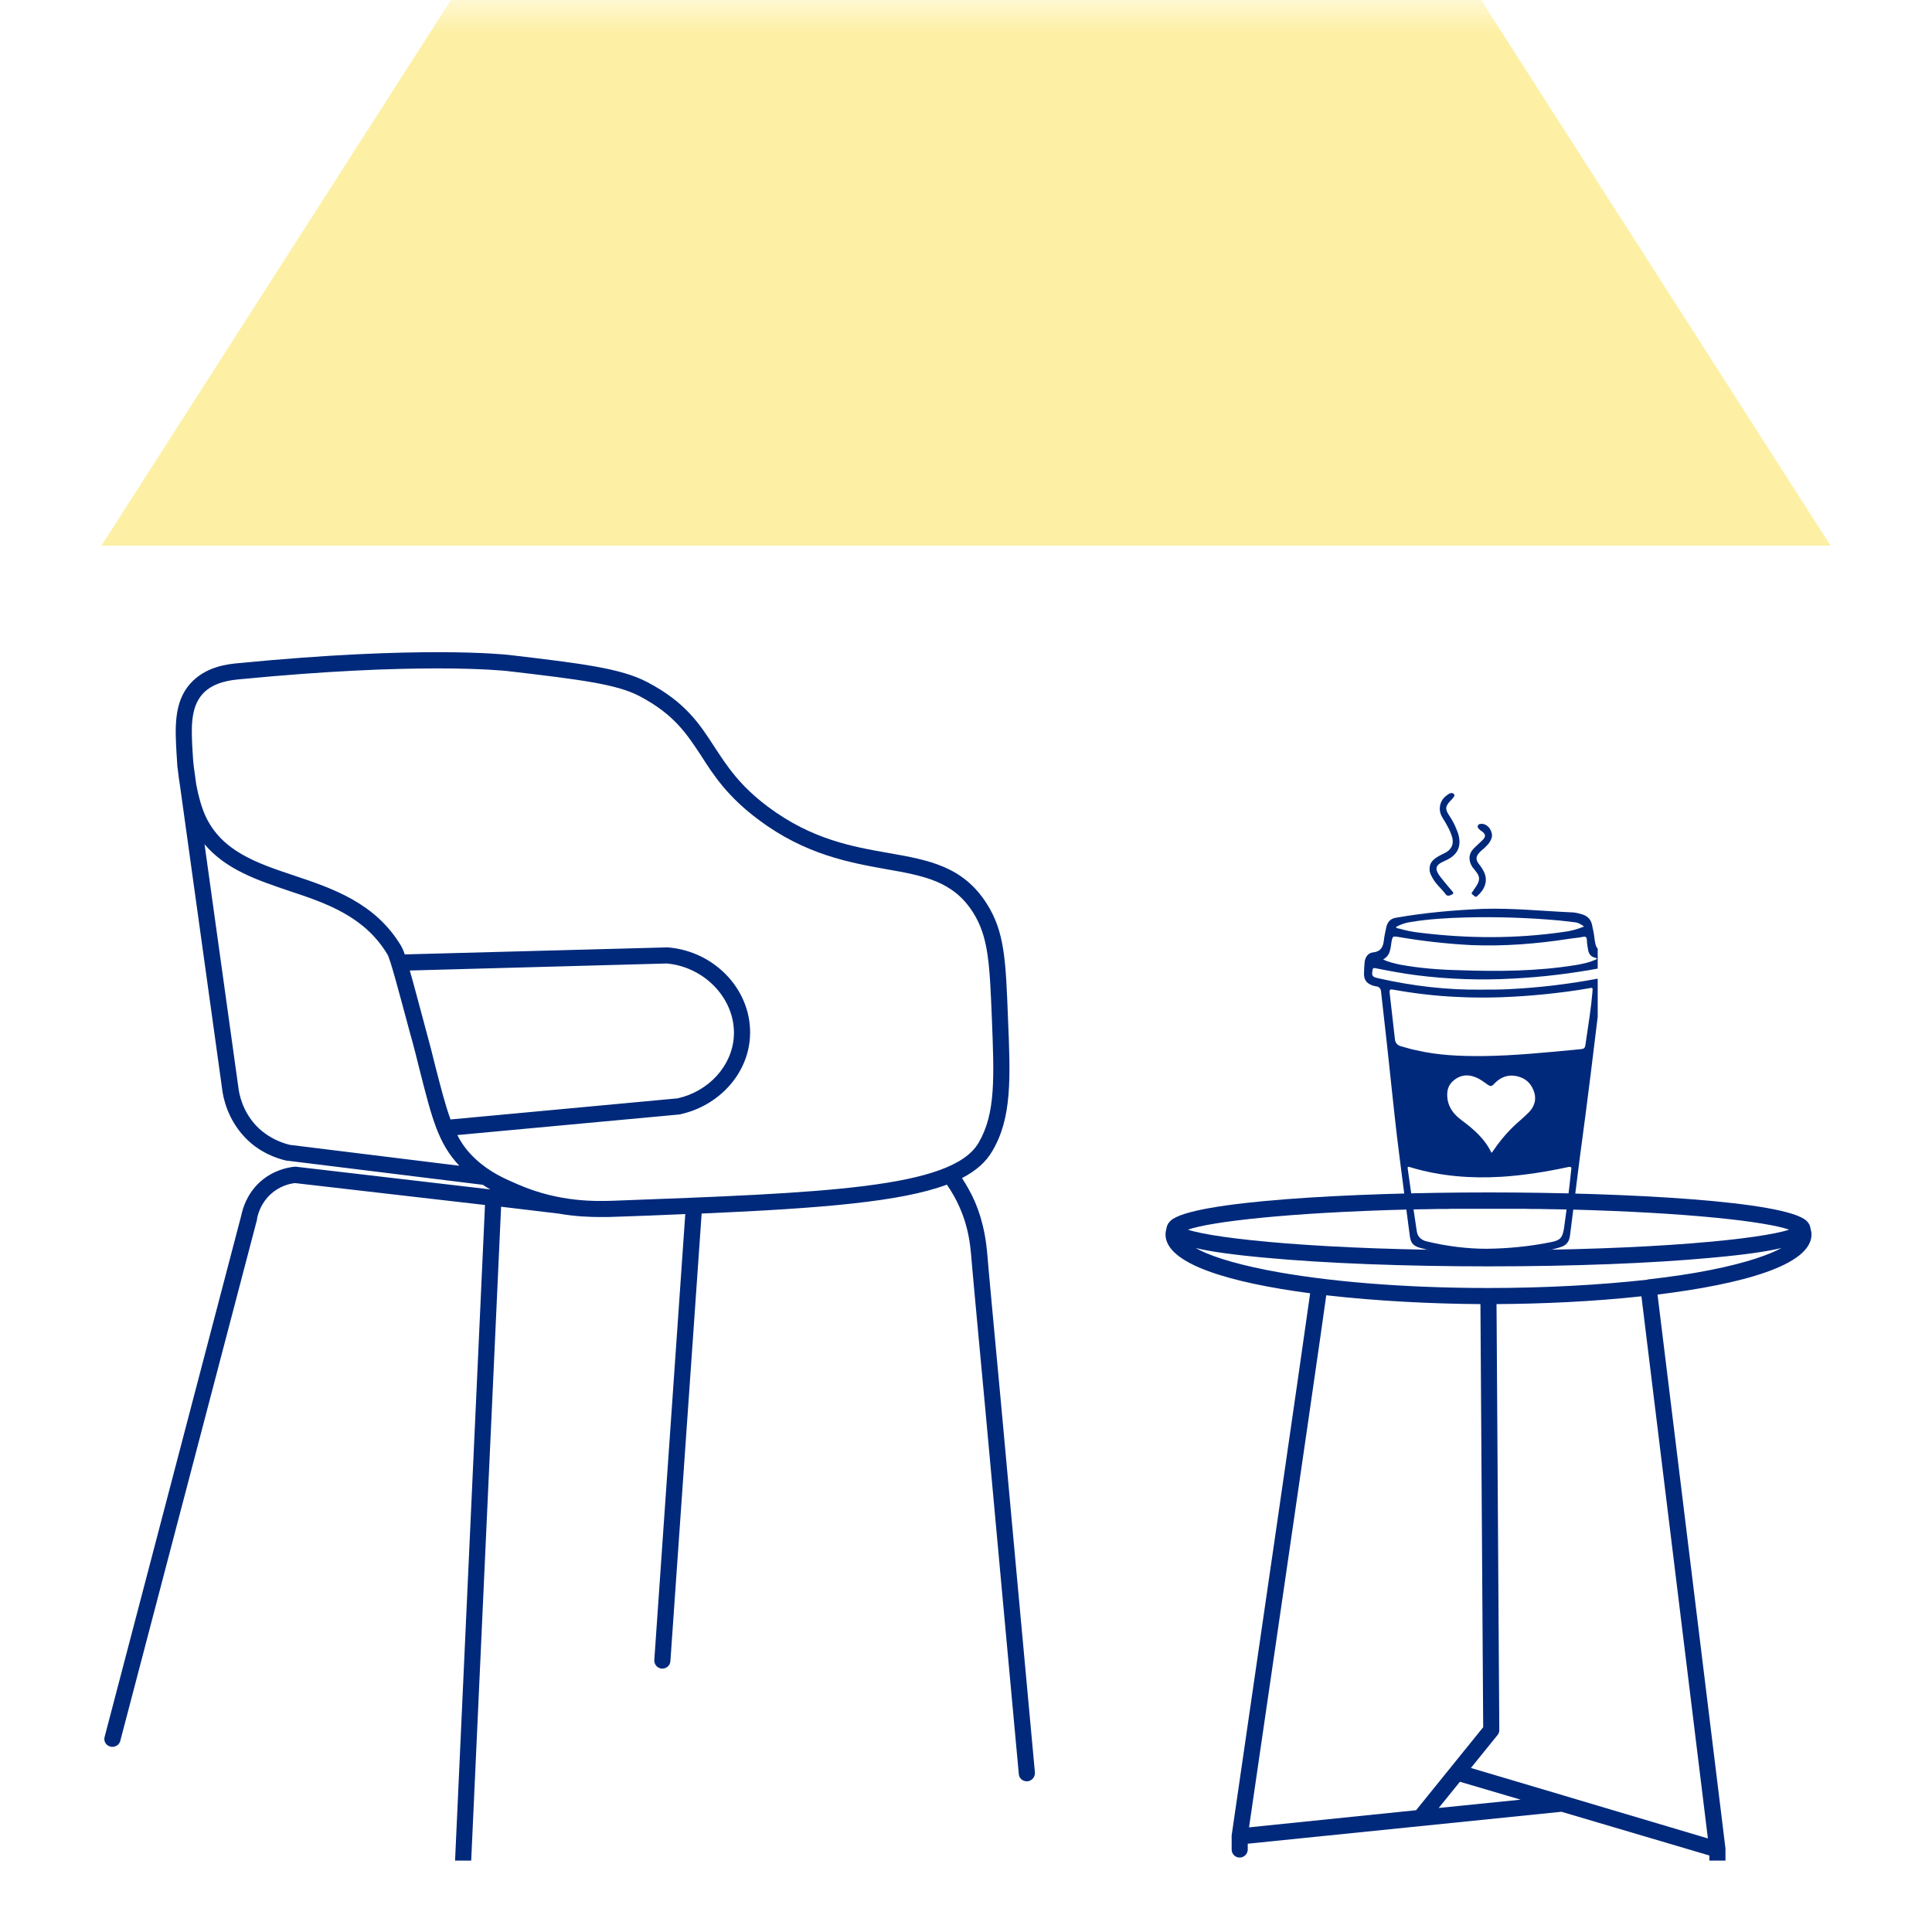 <svg xmlns="http://www.w3.org/2000/svg" xmlns:xlink="http://www.w3.org/1999/xlink" width="40" zoomAndPan="magnify" viewBox="0 0 30 30" height="40" preserveAspectRatio="xMidYMid meet" version="1.0"><defs><filter x="0%" y="0%" width="100%" height="100%" id="3ad632eeae"><feColorMatrix values="0 0 0 0 1 0 0 0 0 1 0 0 0 0 1 0 0 0 1 0" color-interpolation-filters="sRGB"/></filter><mask id="eadc4ee302"><g filter="url(#3ad632eeae)"><rect x="-3" width="36" fill="#000000" y="-3" height="36" fill-opacity="0.36"/></g></mask><clipPath id="a47f73a6c1"><path d="M 0.574 0 L 27.508 0 L 27.508 8.473 L 0.574 8.473 Z M 0.574 0 " clip-rule="nonzero"/></clipPath><clipPath id="406a579557"><path d="M 14 -12.484 L 27.426 8.473 L 0.574 8.473 Z M 14 -12.484 " clip-rule="nonzero"/></clipPath><clipPath id="b027ddf2d3"><rect x="0" width="28" y="0" height="9"/></clipPath><clipPath id="575e35bced"><path d="M 1.574 10.02 L 17 10.02 L 17 28.891 L 1.574 28.891 Z M 1.574 10.02 " clip-rule="nonzero"/></clipPath><clipPath id="fa42ac84b4"><path d="M 18 18 L 29 18 L 29 28.891 L 18 28.891 Z M 18 18 " clip-rule="nonzero"/></clipPath><clipPath id="329b6b6c86"><path d="M 21.18 14 L 24.809 14 L 24.809 19.562 L 21.18 19.562 Z M 21.18 14 " clip-rule="nonzero"/></clipPath><clipPath id="698fc9afe3"><path d="M 22 12.305 L 23 12.305 L 23 14 L 22 14 Z M 22 12.305 " clip-rule="nonzero"/></clipPath><clipPath id="7305dc6128"><path d="M 22 12.305 L 24 12.305 L 24 14 L 22 14 Z M 22 12.305 " clip-rule="nonzero"/></clipPath></defs><g mask="url(#eadc4ee302)"><g transform="matrix(1, 0, 0, 1, 1, 0)"><g clip-path="url(#b027ddf2d3)"><g clip-path="url(#a47f73a6c1)"><g clip-path="url(#406a579557)"><path fill="#fad606" d="M 0.574 -12.484 L 27.426 -12.484 L 27.426 8.473 L 0.574 8.473 Z M 0.574 -12.484 " fill-opacity="1" fill-rule="nonzero"/></g></g></g></g></g><g clip-path="url(#575e35bced)"><path fill="#00297b" d="M 9.523 18.645 C 9.277 18.652 8.699 18.676 8.051 18.395 C 7.84 18.305 7.605 18.203 7.383 17.996 C 7.262 17.883 7.172 17.766 7.102 17.625 L 10.555 17.305 C 10.559 17.305 10.562 17.305 10.57 17.301 C 11.164 17.168 11.609 16.68 11.645 16.109 C 11.691 15.402 11.121 14.773 10.371 14.711 C 10.367 14.711 10.363 14.711 10.359 14.711 L 6.285 14.82 C 6.266 14.762 6.246 14.719 6.23 14.691 C 5.828 14.016 5.156 13.793 4.562 13.594 C 3.988 13.402 3.445 13.219 3.191 12.672 C 3.129 12.535 3.082 12.367 3.047 12.18 L 3.008 11.895 C 3 11.828 2.996 11.766 2.992 11.695 C 2.969 11.32 2.953 10.996 3.141 10.781 C 3.312 10.586 3.598 10.559 3.73 10.547 C 5.098 10.414 6.105 10.379 6.785 10.379 C 7.504 10.379 7.852 10.418 7.859 10.418 C 9.039 10.555 9.574 10.625 9.93 10.809 C 10.469 11.094 10.66 11.391 10.887 11.734 C 11.078 12.035 11.301 12.375 11.781 12.73 C 12.504 13.273 13.199 13.395 13.758 13.496 C 14.34 13.598 14.801 13.68 15.109 14.168 C 15.352 14.551 15.367 14.973 15.402 15.82 C 15.438 16.738 15.461 17.293 15.195 17.746 C 14.781 18.453 12.801 18.523 9.523 18.645 M 6.363 15.07 L 10.355 14.961 C 10.957 15.016 11.43 15.531 11.395 16.094 C 11.367 16.551 11.008 16.945 10.523 17.055 L 6.996 17.383 C 6.918 17.172 6.852 16.914 6.762 16.566 C 6.719 16.391 6.668 16.188 6.605 15.961 C 6.496 15.559 6.422 15.27 6.363 15.07 M 4.5 17.777 C 4.34 17.738 4.191 17.664 4.066 17.562 C 3.812 17.352 3.73 17.07 3.707 16.926 L 3.176 13.109 C 3.508 13.504 4 13.668 4.484 13.832 C 5.062 14.023 5.66 14.227 6.016 14.82 C 6.062 14.898 6.18 15.348 6.363 16.027 C 6.426 16.25 6.477 16.453 6.52 16.629 C 6.707 17.363 6.805 17.758 7.133 18.102 Z M 15.328 19.445 C 15.316 19.34 15.293 19.02 15.133 18.648 C 15.078 18.527 15.012 18.406 14.938 18.293 C 15.156 18.18 15.312 18.043 15.41 17.871 C 15.715 17.355 15.691 16.742 15.652 15.809 C 15.617 14.918 15.602 14.473 15.324 14.035 C 14.953 13.449 14.418 13.355 13.801 13.246 C 13.238 13.148 12.605 13.035 11.93 12.531 C 11.484 12.199 11.289 11.895 11.094 11.598 C 10.863 11.242 10.645 10.902 10.047 10.59 C 9.637 10.375 9.016 10.301 7.887 10.168 C 7.836 10.164 6.547 10.02 3.707 10.297 C 3.539 10.312 3.191 10.348 2.953 10.617 C 2.695 10.906 2.719 11.316 2.742 11.711 C 2.746 11.773 2.75 11.836 2.754 11.895 C 2.754 11.898 2.754 11.902 2.754 11.906 L 2.758 11.926 C 2.77 12.027 2.781 12.121 2.797 12.215 L 3.457 16.965 C 3.488 17.148 3.59 17.492 3.906 17.758 C 4.062 17.887 4.25 17.977 4.449 18.023 C 4.453 18.023 4.457 18.023 4.461 18.023 L 7.5 18.398 C 7.535 18.426 7.574 18.445 7.613 18.469 L 4.598 18.117 C 4.59 18.117 4.582 18.117 4.57 18.117 C 4.457 18.129 4.23 18.176 4.031 18.359 C 3.836 18.539 3.77 18.758 3.746 18.875 L 1.625 26.969 C 1.605 27.035 1.645 27.105 1.715 27.121 C 1.723 27.125 1.734 27.125 1.746 27.125 C 1.801 27.125 1.852 27.09 1.867 27.035 L 3.992 18.934 C 3.992 18.93 3.992 18.926 3.992 18.922 C 4.008 18.84 4.055 18.68 4.203 18.543 C 4.34 18.418 4.496 18.379 4.582 18.371 L 7.531 18.711 L 7.066 28.895 C 7.062 28.965 7.113 29.023 7.184 29.027 C 7.188 29.027 7.188 29.027 7.191 29.027 C 7.258 29.027 7.312 28.977 7.316 28.906 L 7.781 18.738 L 8.668 18.844 C 8.668 18.844 8.668 18.844 8.672 18.844 C 8.934 18.891 9.164 18.898 9.332 18.898 C 9.414 18.898 9.48 18.898 9.531 18.895 C 9.926 18.883 10.293 18.867 10.641 18.852 L 10.16 25.777 C 10.156 25.844 10.207 25.906 10.277 25.91 C 10.281 25.91 10.281 25.91 10.285 25.91 C 10.352 25.91 10.406 25.859 10.41 25.793 L 10.895 18.844 C 12.777 18.762 13.992 18.66 14.703 18.395 C 14.781 18.508 14.848 18.625 14.902 18.75 C 15.047 19.078 15.066 19.359 15.078 19.469 C 15.098 19.719 15.18 20.602 15.305 21.938 C 15.434 23.359 15.613 25.293 15.82 27.547 C 15.824 27.613 15.879 27.66 15.945 27.66 C 15.949 27.66 15.953 27.66 15.957 27.66 C 16.023 27.652 16.074 27.594 16.07 27.523 C 15.863 25.27 15.684 23.336 15.555 21.914 C 15.43 20.578 15.348 19.695 15.328 19.445 " fill-opacity="1" fill-rule="nonzero"/></g><g clip-path="url(#fa42ac84b4)"><path fill="#00297b" d="M 23.113 19.414 C 20.547 19.414 18.879 19.238 18.445 19.094 C 18.805 18.969 20.016 18.828 21.875 18.781 C 21.883 18.781 21.887 18.781 21.895 18.781 C 21.957 18.781 22.023 18.777 22.094 18.777 C 22.105 18.777 22.121 18.777 22.133 18.777 C 22.195 18.777 22.254 18.773 22.316 18.773 C 22.336 18.773 22.355 18.773 22.375 18.773 C 22.434 18.773 22.492 18.773 22.551 18.77 C 22.57 18.77 22.594 18.77 22.617 18.77 C 22.676 18.77 22.738 18.77 22.797 18.77 C 22.82 18.77 22.84 18.77 22.863 18.77 C 22.945 18.77 23.027 18.77 23.113 18.77 C 23.199 18.77 23.281 18.77 23.363 18.77 C 23.387 18.77 23.41 18.77 23.434 18.77 C 23.492 18.77 23.551 18.77 23.609 18.77 C 23.633 18.77 23.656 18.77 23.68 18.77 C 23.738 18.773 23.797 18.773 23.855 18.773 C 23.875 18.773 23.895 18.773 23.914 18.773 C 23.977 18.773 24.035 18.777 24.094 18.777 C 24.109 18.777 24.125 18.777 24.137 18.777 C 24.203 18.777 24.27 18.781 24.336 18.781 C 24.344 18.781 24.352 18.781 24.355 18.781 C 26.219 18.828 27.426 18.969 27.781 19.094 C 27.352 19.238 25.68 19.414 23.113 19.414 M 26.547 19.723 C 26.254 19.781 25.934 19.828 25.586 19.867 C 25.586 19.867 25.586 19.867 25.582 19.867 C 25.582 19.867 25.582 19.871 25.582 19.871 C 24.844 19.953 23.996 20 23.113 20 C 21.816 20 20.598 19.902 19.68 19.723 C 19.102 19.609 18.758 19.488 18.566 19.379 C 18.793 19.434 19.141 19.484 19.66 19.531 C 20.586 19.617 21.812 19.664 23.113 19.664 C 24.418 19.664 25.645 19.617 26.57 19.531 C 27.09 19.484 27.434 19.434 27.664 19.379 C 27.469 19.484 27.125 19.609 26.547 19.723 M 26.52 28.547 L 24.301 27.887 C 24.297 27.887 24.293 27.887 24.289 27.883 L 22.84 27.453 L 23.254 26.941 C 23.273 26.918 23.281 26.891 23.281 26.863 L 23.238 20.25 C 23.938 20.246 24.738 20.211 25.488 20.129 Z M 22.34 28.074 L 22.672 27.664 C 22.672 27.664 22.672 27.664 22.672 27.668 L 23.613 27.945 Z M 21.988 28.109 L 19.395 28.375 C 20.312 22.098 20.539 20.516 20.594 20.113 C 21.383 20.203 22.246 20.246 22.988 20.25 L 23.031 26.82 L 21.992 28.105 C 21.992 28.109 21.992 28.109 21.988 28.109 M 28.051 18.957 C 27.73 18.652 25.266 18.516 23.113 18.516 C 20.969 18.516 18.508 18.652 18.18 18.953 C 18.133 18.996 18.117 19.039 18.113 19.074 C 18.105 19.105 18.098 19.137 18.098 19.168 C 18.098 19.629 19.105 19.918 20.344 20.082 C 20.23 20.902 19.516 25.824 19.125 28.5 C 19.125 28.5 19.125 28.504 19.125 28.508 C 19.125 28.512 19.125 28.516 19.125 28.516 L 19.125 28.719 C 19.125 28.789 19.18 28.844 19.25 28.844 C 19.316 28.844 19.375 28.789 19.375 28.719 L 19.375 28.629 L 24.246 28.133 L 26.543 28.812 L 26.543 28.902 C 26.543 28.973 26.598 29.027 26.668 29.027 C 26.738 29.027 26.793 28.973 26.793 28.902 L 26.793 28.719 C 26.793 28.719 26.793 28.715 26.793 28.711 C 26.793 28.707 26.793 28.707 26.793 28.703 L 25.738 20.102 C 27.043 19.941 28.129 19.648 28.129 19.168 C 28.129 19.137 28.121 19.105 28.113 19.074 C 28.109 19.039 28.094 18.996 28.051 18.957 " fill-opacity="1" fill-rule="nonzero"/></g><g clip-path="url(#329b6b6c86)"><path fill="#00297b" d="M 23.156 19.512 C 22.758 19.512 22.406 19.477 22.059 19.379 C 21.945 19.348 21.906 19.305 21.891 19.188 C 21.824 18.672 21.754 18.156 21.691 17.637 C 21.637 17.172 21.59 16.703 21.539 16.238 C 21.508 15.957 21.477 15.676 21.445 15.398 C 21.441 15.348 21.414 15.32 21.367 15.316 C 21.348 15.312 21.332 15.309 21.32 15.305 C 21.227 15.273 21.184 15.227 21.18 15.129 C 21.18 15.062 21.184 14.992 21.191 14.926 C 21.207 14.852 21.246 14.797 21.32 14.789 C 21.438 14.777 21.477 14.707 21.488 14.605 C 21.496 14.535 21.512 14.465 21.527 14.395 C 21.547 14.312 21.594 14.262 21.68 14.25 C 22.125 14.172 22.574 14.133 23.023 14.113 C 23.492 14.098 23.957 14.148 24.426 14.168 C 24.477 14.172 24.523 14.184 24.57 14.199 C 24.648 14.223 24.699 14.273 24.719 14.352 C 24.738 14.434 24.754 14.516 24.762 14.594 C 24.781 14.73 24.805 14.754 24.934 14.781 C 24.988 14.793 25.02 14.828 25.027 14.879 C 25.043 14.953 25.047 15.027 25.043 15.098 C 25.039 15.164 25.004 15.223 24.949 15.258 C 24.887 15.305 24.859 15.363 24.852 15.438 C 24.801 15.855 24.75 16.273 24.699 16.688 C 24.645 17.117 24.59 17.547 24.531 17.977 C 24.48 18.379 24.43 18.781 24.379 19.184 C 24.367 19.285 24.32 19.34 24.227 19.367 C 23.863 19.48 23.488 19.496 23.156 19.512 Z M 23.027 16.398 C 23.039 16.398 23.051 16.398 23.059 16.398 C 23.523 16.391 23.988 16.344 24.449 16.301 C 24.633 16.281 24.605 16.309 24.633 16.125 C 24.668 15.887 24.707 15.648 24.727 15.406 C 24.734 15.332 24.734 15.332 24.66 15.348 C 24.441 15.387 24.219 15.414 23.992 15.438 C 23.535 15.484 23.078 15.504 22.621 15.48 C 22.289 15.465 21.957 15.426 21.633 15.367 C 21.59 15.359 21.574 15.363 21.578 15.414 C 21.605 15.652 21.633 15.891 21.66 16.133 C 21.664 16.191 21.695 16.23 21.754 16.246 C 21.828 16.266 21.898 16.289 21.977 16.305 C 22.32 16.387 22.676 16.402 23.027 16.398 Z M 23.086 19.391 C 23.418 19.387 23.75 19.355 24.078 19.289 C 24.223 19.262 24.262 19.223 24.285 19.078 C 24.328 18.773 24.367 18.465 24.398 18.16 C 24.406 18.117 24.387 18.117 24.355 18.121 C 24.012 18.195 23.668 18.25 23.316 18.273 C 22.844 18.301 22.371 18.266 21.914 18.129 C 21.855 18.109 21.852 18.113 21.863 18.176 C 21.906 18.492 21.953 18.805 22 19.121 C 22.012 19.203 22.07 19.254 22.141 19.273 C 22.461 19.352 22.785 19.391 23.086 19.391 Z M 24.797 14.891 C 24.793 14.879 24.781 14.871 24.766 14.871 C 24.691 14.852 24.664 14.797 24.656 14.727 C 24.648 14.68 24.641 14.637 24.641 14.59 C 24.637 14.551 24.621 14.539 24.582 14.547 C 24.512 14.562 24.438 14.566 24.363 14.578 C 23.863 14.656 23.363 14.695 22.855 14.676 C 22.469 14.656 22.082 14.613 21.703 14.547 C 21.629 14.535 21.625 14.539 21.609 14.613 C 21.59 14.719 21.598 14.832 21.477 14.898 C 21.562 14.941 21.648 14.957 21.73 14.977 C 22.043 15.035 22.359 15.059 22.68 15.066 C 23.27 15.086 23.863 15.082 24.453 14.988 C 24.57 14.969 24.688 14.945 24.797 14.891 Z M 23.16 17.902 C 23.172 17.887 23.18 17.879 23.188 17.867 C 23.266 17.75 23.355 17.641 23.453 17.539 C 23.543 17.445 23.652 17.363 23.746 17.266 C 23.84 17.164 23.863 17.047 23.809 16.922 C 23.754 16.789 23.648 16.719 23.504 16.703 C 23.375 16.691 23.273 16.75 23.191 16.84 C 23.16 16.871 23.141 16.867 23.109 16.848 C 23.047 16.805 22.988 16.758 22.918 16.73 C 22.801 16.68 22.688 16.688 22.586 16.766 C 22.48 16.844 22.461 16.949 22.477 17.07 C 22.5 17.211 22.582 17.309 22.691 17.391 C 22.879 17.531 23.055 17.68 23.16 17.902 Z M 24.598 14.387 C 24.547 14.352 24.504 14.324 24.445 14.32 C 24.367 14.312 24.289 14.301 24.211 14.293 C 23.73 14.25 23.246 14.234 22.762 14.246 C 22.477 14.254 22.191 14.27 21.91 14.316 C 21.828 14.328 21.75 14.352 21.676 14.395 C 21.688 14.418 21.707 14.414 21.719 14.418 C 21.832 14.449 21.941 14.473 22.055 14.484 C 22.793 14.574 23.527 14.578 24.266 14.473 C 24.379 14.461 24.492 14.43 24.598 14.387 Z M 23.02 15.367 C 23.16 15.367 23.301 15.367 23.441 15.359 C 23.902 15.336 24.363 15.281 24.816 15.195 C 24.844 15.191 24.867 15.184 24.887 15.168 C 24.93 15.133 24.926 15.086 24.91 15.043 C 24.898 15 24.863 15.031 24.84 15.035 C 24.395 15.117 23.949 15.172 23.496 15.195 C 23 15.223 22.5 15.207 22.008 15.145 C 21.789 15.117 21.578 15.078 21.363 15.035 C 21.328 15.027 21.316 15.031 21.312 15.07 C 21.297 15.152 21.309 15.172 21.406 15.191 C 21.938 15.312 22.477 15.375 23.02 15.367 Z M 23.02 15.367 " fill-opacity="1" fill-rule="nonzero"/></g><g clip-path="url(#698fc9afe3)"><path fill="#00297b" d="M 22.199 13.496 C 22.195 13.406 22.246 13.352 22.316 13.309 C 22.359 13.281 22.41 13.258 22.457 13.234 C 22.543 13.18 22.574 13.105 22.551 13.008 C 22.52 12.895 22.461 12.797 22.398 12.695 C 22.324 12.578 22.352 12.426 22.469 12.348 C 22.48 12.336 22.492 12.332 22.504 12.324 C 22.527 12.312 22.555 12.309 22.574 12.328 C 22.598 12.352 22.574 12.375 22.559 12.395 C 22.547 12.41 22.531 12.426 22.516 12.441 C 22.445 12.52 22.438 12.562 22.496 12.652 C 22.543 12.723 22.586 12.797 22.617 12.879 C 22.625 12.898 22.633 12.922 22.641 12.941 C 22.699 13.133 22.641 13.27 22.461 13.355 C 22.43 13.371 22.398 13.383 22.367 13.402 C 22.301 13.441 22.289 13.492 22.328 13.559 C 22.352 13.602 22.383 13.637 22.414 13.676 C 22.457 13.73 22.504 13.785 22.551 13.84 C 22.578 13.867 22.566 13.883 22.535 13.895 C 22.504 13.91 22.473 13.918 22.449 13.887 C 22.383 13.797 22.293 13.727 22.242 13.629 C 22.219 13.586 22.195 13.543 22.199 13.496 Z M 22.199 13.496 " fill-opacity="1" fill-rule="nonzero"/></g><g clip-path="url(#7305dc6128)"><path fill="#00297b" d="M 23.168 12.98 C 23.16 13.047 23.117 13.105 23.062 13.156 C 23.035 13.184 23.004 13.203 22.98 13.23 C 22.914 13.297 22.91 13.352 22.969 13.422 C 22.996 13.457 23.02 13.492 23.039 13.531 C 23.117 13.68 23.047 13.82 22.938 13.914 C 22.906 13.945 22.887 13.902 22.867 13.891 C 22.84 13.875 22.855 13.859 22.867 13.844 C 22.887 13.812 22.91 13.781 22.93 13.75 C 22.984 13.66 22.98 13.605 22.91 13.523 C 22.898 13.504 22.883 13.488 22.867 13.469 C 22.797 13.367 22.801 13.258 22.887 13.172 C 22.934 13.125 22.98 13.086 23.027 13.039 C 23.074 12.988 23.07 12.953 23.012 12.91 C 22.996 12.898 22.98 12.891 22.969 12.875 C 22.953 12.863 22.938 12.844 22.949 12.82 C 22.957 12.797 22.98 12.793 23.004 12.793 C 23.086 12.789 23.168 12.875 23.168 12.98 Z M 23.168 12.98 " fill-opacity="1" fill-rule="nonzero"/></g></svg>
